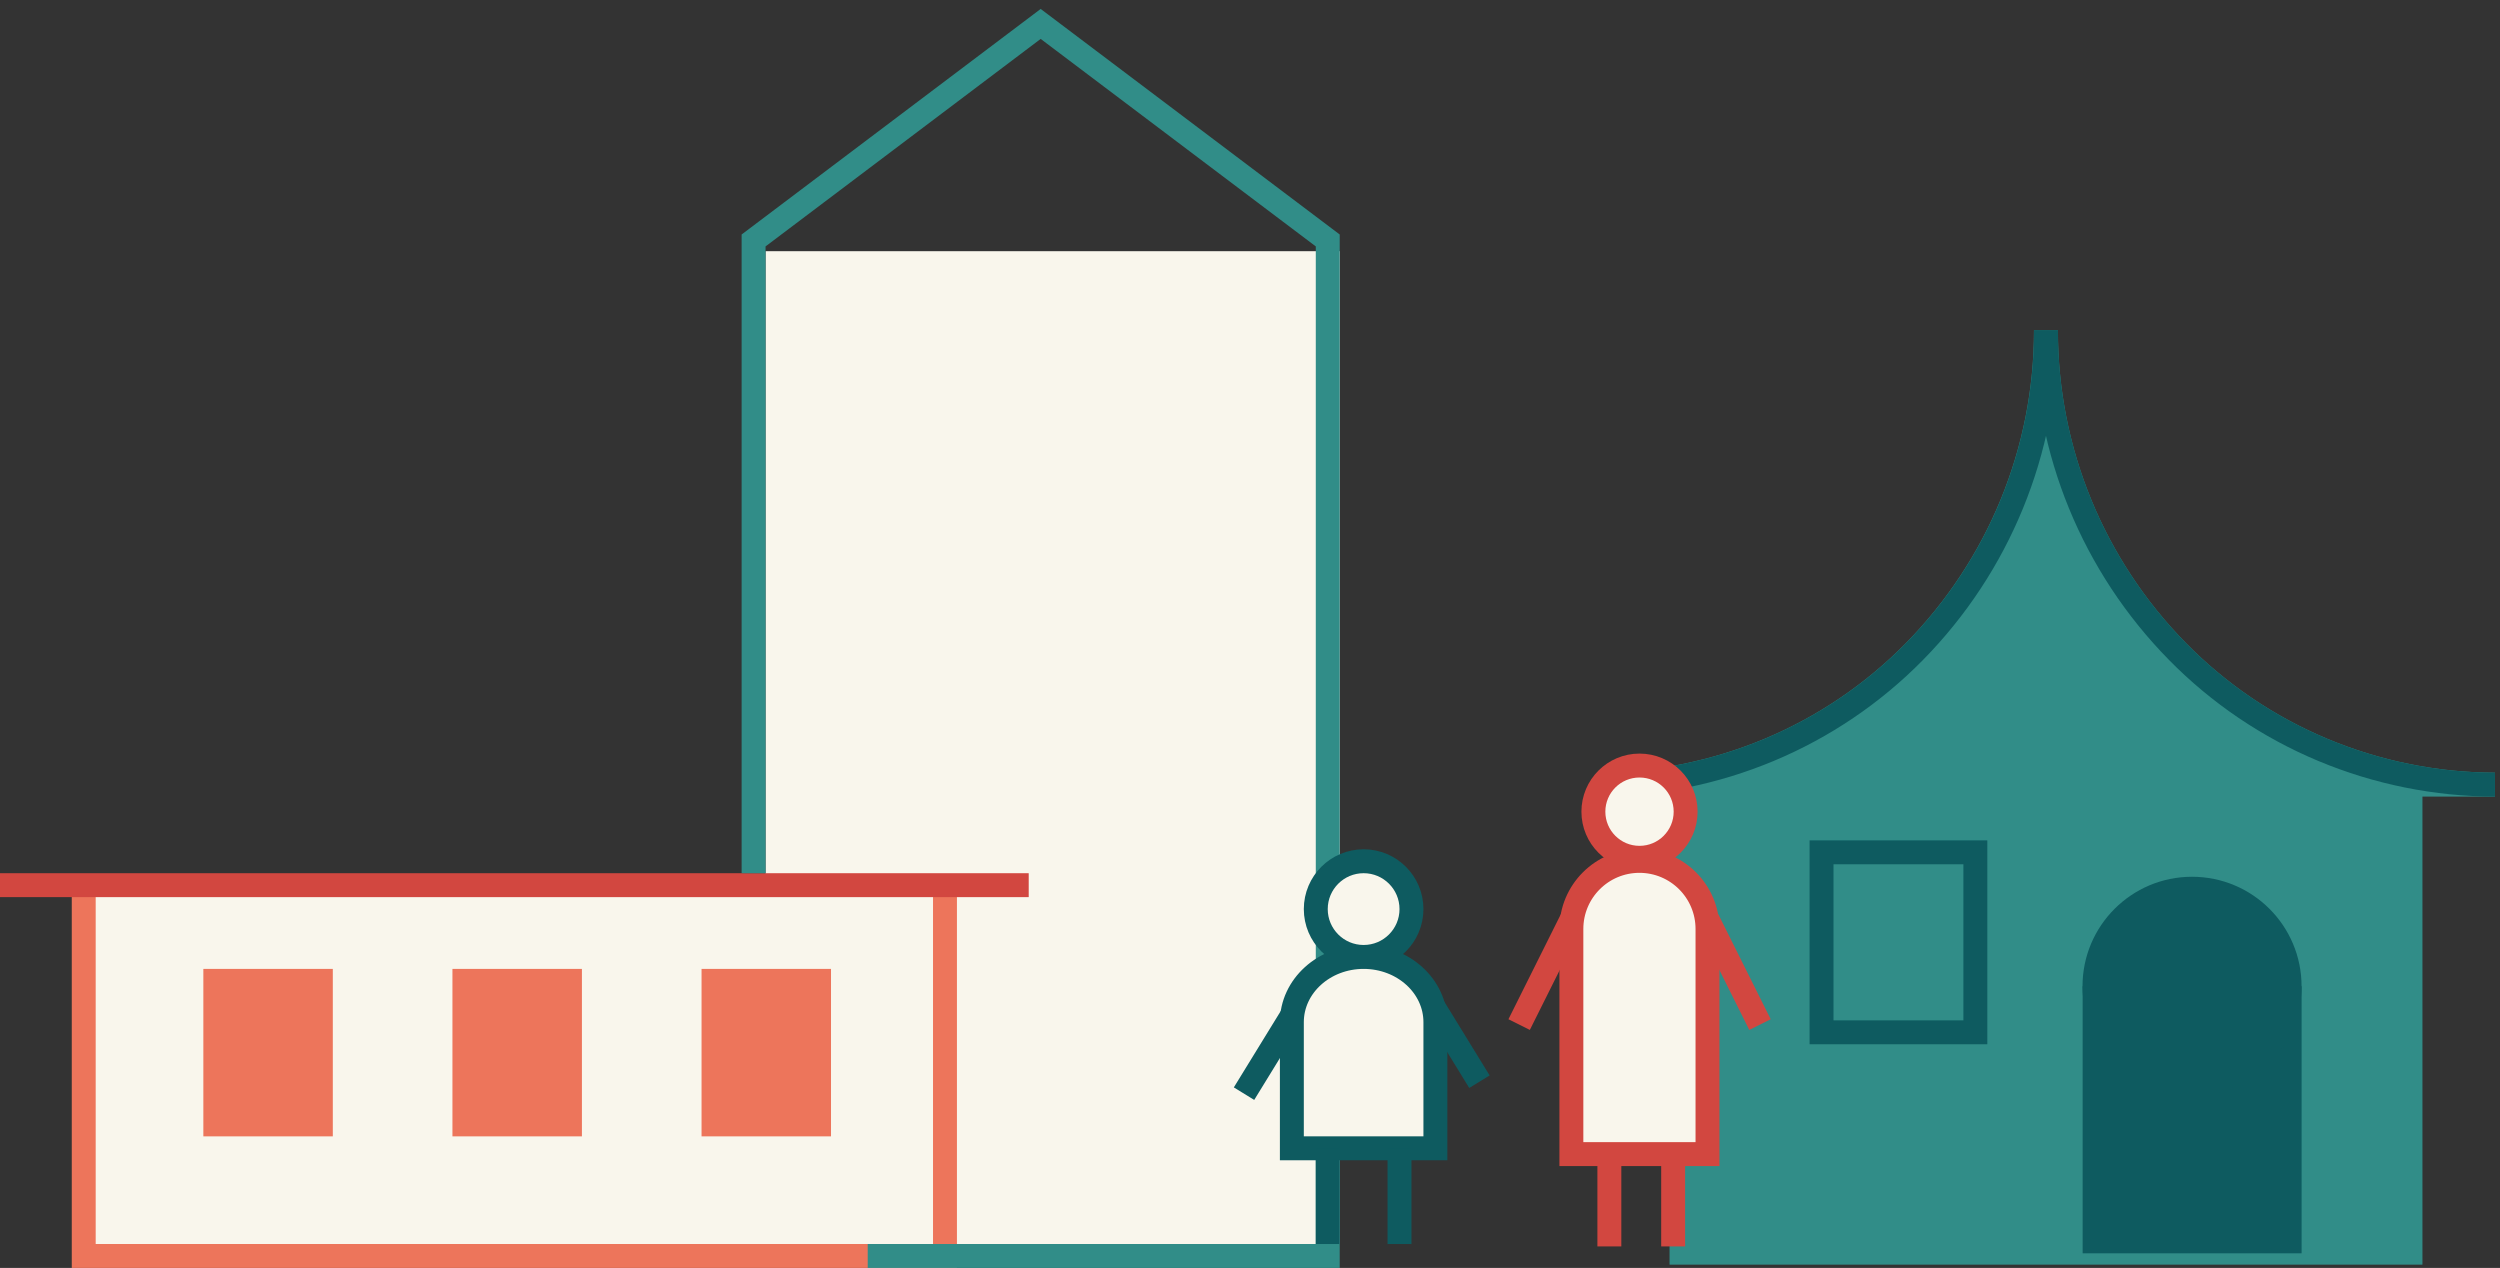 <svg width="209" height="106" viewBox="0 0 209 106" fill="none" xmlns="http://www.w3.org/2000/svg">
<rect x="0" y="0" width="209" height="106" fill="#333333" stroke="none"/>
<rect x="64" y="21" width="48" height="83" fill="#F9F6EC"/>
<path d="M7 74V105H79V74" fill="#F9F6EC"/>
<path d="M7 74V105H79V74" stroke="#ED755B" stroke-width="2" stroke-miterlimit="10"/>
<path d="M86 74H0Z" fill="#D24740"/>
<path d="M86 74H0" stroke="#D24740" stroke-width="2" stroke-miterlimit="10"/>
<path d="M26.823 82H18V94H26.823V82Z" fill="#ED755B" stroke="#ED755B" stroke-width="2" stroke-miterlimit="10"/>
<path d="M47.648 82H38.824V94H47.648V82Z" fill="#ED755B" stroke="#ED755B" stroke-width="2" stroke-miterlimit="10"/>
<path d="M68.472 82H59.649V94H68.472V82Z" fill="#ED755B" stroke="#ED755B" stroke-width="2" stroke-miterlimit="10"/>
<path d="M63 73V20.102L87 2L111 20.102V105H72.541" stroke="#318D88" stroke-width="2" stroke-miterlimit="10"/>
<path d="M140.574 65.594V104.725H201.516V65.594" fill="#318D88"/>
<path d="M140.574 65.594V104.725H201.516V65.594" stroke="#318D88" stroke-width="2" stroke-miterlimit="10"/>
<path d="M165.14 86.301V71.254H152.281V86.301H165.14Z" fill="#318D88" stroke="#0E5B60" stroke-width="2" stroke-miterlimit="10"/>
<path d="M174.109 104.776V82.453H192.414V104.776" fill="#0E5B60"/>
<path d="M183.254 91.61C188.311 91.61 192.411 87.511 192.411 82.454C192.411 77.396 188.311 73.297 183.254 73.297C178.197 73.297 174.098 77.396 174.098 82.454C174.098 87.511 178.197 91.61 183.254 91.61Z" fill="#0E5B60"/>
<path d="M171.045 27.617C171.028 37.654 174.978 47.29 182.04 54.471C185.494 57.985 189.624 60.781 194.181 62.688C198.738 64.594 203.636 65.586 208.578 65.595H133.504C138.454 65.586 143.345 64.594 147.901 62.688C152.458 60.781 156.588 57.985 160.042 54.471C167.104 47.29 171.045 37.654 171.037 27.617" fill="#318D88"/>
<path d="M171.045 27.617C171.028 37.654 174.978 47.29 182.04 54.471C185.494 57.985 189.624 60.781 194.181 62.688C198.738 64.594 203.636 65.586 208.578 65.595H133.504C138.454 65.586 143.345 64.594 147.901 62.688C152.458 60.781 156.588 57.985 160.042 54.471C167.104 47.29 171.045 37.654 171.037 27.617" stroke="#318D88" stroke-width="2" stroke-miterlimit="10"/>
<path d="M133.512 65.594C138.462 65.586 143.352 64.594 147.909 62.688C152.466 60.781 156.596 57.985 160.05 54.471C167.112 47.29 171.053 37.654 171.045 27.617" stroke="#0E5B60" stroke-width="2" stroke-miterlimit="10"/>
<path d="M171.047 27.617C171.03 37.654 174.98 47.29 182.042 54.471C185.496 57.985 189.625 60.781 194.182 62.688C198.739 64.594 203.638 65.586 208.58 65.595" stroke="#0E5B60" stroke-width="2" stroke-miterlimit="10"/>
<path d="M118.999 82.809L123.681 90.43" stroke="#0E5B60" stroke-width="2" stroke-miterlimit="10"/>
<path d="M108.682 83.809L104 91.43" stroke="#0E5B60" stroke-width="2" stroke-miterlimit="10"/>
<path d="M113.999 80C116.208 80 117.999 78.209 117.999 76C117.999 73.791 116.208 72 113.999 72C111.79 72 109.999 73.791 109.999 76C109.999 78.209 111.79 80 113.999 80Z" fill="#F9F6EC" stroke="#0E5B60" stroke-width="2" stroke-miterlimit="10"/>
<path d="M114.003 80C110.686 80 107.999 82.44 107.999 85.453V96H119.999V85.453C119.999 82.44 117.312 80 113.994 80H114.003Z" fill="#F9F6EC" stroke="#0E5B60" stroke-width="2" stroke-miterlimit="10"/>
<path d="M110.999 96V104" stroke="#0E5B60" stroke-width="2" stroke-miterlimit="10"/>
<path d="M116.999 96V104" stroke="#0E5B60" stroke-width="2" stroke-miterlimit="10"/>
<path d="M137.063 71.712C139.193 71.712 140.919 69.985 140.919 67.856C140.919 65.726 139.193 64 137.063 64C134.933 64 133.207 65.726 133.207 67.856C133.207 69.985 134.933 71.712 137.063 71.712Z" fill="#F9F6EC" stroke="#D24740" stroke-width="2" stroke-miterlimit="10"/>
<path d="M137.061 71.969C133.915 71.969 131.367 74.516 131.367 77.663V96.481H142.747V77.663C142.747 74.516 140.199 71.969 137.053 71.969H137.061Z" fill="#F9F6EC" stroke="#D24740" stroke-width="2" stroke-miterlimit="10"/>
<path d="M134.543 96.473V104.201" stroke="#D24740" stroke-width="2" stroke-miterlimit="10"/>
<path d="M139.875 96.473V104.201" stroke="#D24740" stroke-width="2" stroke-miterlimit="10"/>
<path d="M142.758 76.883L147.135 85.655" stroke="#D24740" stroke-width="2" stroke-miterlimit="10"/>
<path d="M131.377 76.883L127 85.655" stroke="#D24740" stroke-width="2" stroke-miterlimit="10"/>
</svg>
